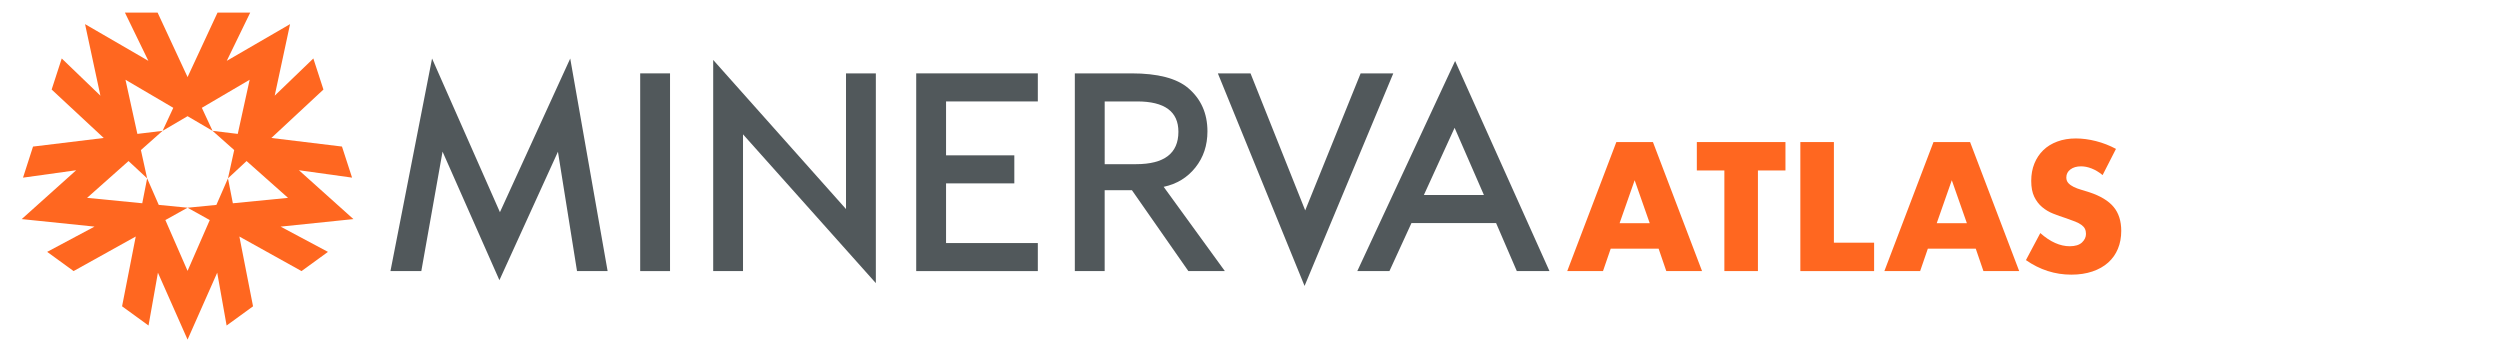 <?xml version="1.0" encoding="utf-8"?>
<!-- Generator: Adobe Illustrator 23.1.1, SVG Export Plug-In . SVG Version: 6.00 Build 0)  -->
<svg version="1.1" id="Layer_1" xmlns="http://www.w3.org/2000/svg" xmlns:xlink="http://www.w3.org/1999/xlink" x="0px" y="0px"
	 viewBox="0 0 1152 162" style="enable-background:new 0 0 1152 162;" xml:space="preserve">
<style type="text/css">
	.st0{fill:#FF6720;}
	.st1{fill:#51585B;}
</style>
<g>
	<path class="st0" d="M764.29,114.59h-22.08l-3.55,10.33h-16.48l22.63-59.45h16.87l22.63,59.45h-16.48L764.29,114.59z
		 M760.19,102.84l-6.94-19.79l-6.94,19.79H760.19z"/>
	<path class="st0" d="M810.05,78.55v46.36h-15.46V78.55H781.9V65.46h40.84v13.09H810.05z"/>
	<path class="st0" d="M845.06,65.46v46.37h18.53v13.09H829.6V65.46H845.06z"/>
	<path class="st0" d="M910.43,114.59h-22.08l-3.55,10.33h-16.48l22.63-59.45h16.87l22.63,59.45h-16.48L910.43,114.59z
		 M906.33,102.84l-6.94-19.79l-6.94,19.79H906.33z"/>
	<path class="st0" d="M968.88,80.68c-1.68-1.37-3.36-2.38-5.05-3.04c-1.68-0.66-3.31-0.99-4.89-0.99c-2,0-3.63,0.47-4.89,1.42
		c-1.26,0.95-1.89,2.18-1.89,3.71c0,1.05,0.32,1.92,0.95,2.6c0.63,0.68,1.46,1.27,2.48,1.77c1.02,0.5,2.18,0.93,3.47,1.3
		c1.29,0.37,2.56,0.76,3.82,1.18c5.05,1.68,8.74,3.93,11.08,6.74c2.34,2.81,3.51,6.48,3.51,11c0,3.05-0.51,5.81-1.54,8.28
		c-1.02,2.47-2.52,4.59-4.49,6.35c-1.97,1.76-4.39,3.13-7.25,4.1c-2.87,0.97-6.11,1.46-9.74,1.46c-7.52,0-14.48-2.23-20.9-6.7
		l6.62-12.46c2.31,2.05,4.6,3.58,6.86,4.57c2.26,1,4.49,1.5,6.7,1.5c2.52,0,4.4-0.58,5.64-1.73c1.23-1.16,1.85-2.47,1.85-3.94
		c0-0.89-0.16-1.67-0.47-2.33s-0.84-1.26-1.58-1.81c-0.74-0.55-1.7-1.06-2.88-1.54c-1.18-0.47-2.62-1-4.3-1.58
		c-2-0.63-3.96-1.33-5.87-2.09c-1.92-0.76-3.63-1.77-5.12-3.04c-1.5-1.26-2.71-2.85-3.63-4.77c-0.92-1.92-1.38-4.35-1.38-7.29
		c0-2.94,0.49-5.61,1.46-8c0.97-2.39,2.34-4.44,4.1-6.15c1.76-1.71,3.92-3.04,6.47-3.98c2.55-0.95,5.4-1.42,8.56-1.42
		c2.94,0,6.02,0.41,9.23,1.22c3.21,0.82,6.28,2.01,9.23,3.59L968.88,80.68z"/>
</g>
<g>
	<polygon class="st1" points="179.92,124.92 199.09,26.97 230.37,97.78 262.76,26.97 279.99,124.92 265.89,124.92 257.1,69.92 
		230.13,129.11 203.93,69.87 194.14,124.92 	"/>
	<rect x="295" y="33.81" class="st1" width="13.75" height="91.11"/>
	<polygon class="st1" points="328.64,124.92 328.64,27.62 389.84,96.33 389.84,33.81 403.59,33.81 403.59,130.47 342.38,61.9 
		342.38,124.92 	"/>
	<polygon class="st1" points="478.23,46.74 435.94,46.74 435.94,71.58 467.4,71.58 467.4,84.5 435.94,84.5 435.94,112 478.23,112 
		478.23,124.92 422.19,124.92 422.19,33.81 478.23,33.81 	"/>
	<path class="st1" d="M536.22,86.09l28.2,38.83h-16.82l-26.02-37.29h-12.55v37.29h-13.75V33.81h26.18c12.04,0,20.73,2.26,26.08,6.79
		c5.9,5.03,8.85,11.68,8.85,19.94c0,6.45-1.85,12-5.55,16.64C547.16,81.82,542.28,84.79,536.22,86.09 M509.04,75.65h14.44
		c13.02,0,19.53-4.98,19.53-14.93c0-9.32-6.33-13.98-19-13.98h-14.97V75.65z"/>
	<polygon class="st1" points="576.24,33.81 601.44,96.95 626.98,33.81 642.03,33.81 601.14,131.76 561.19,33.81 	"/>
	<path class="st1" d="M689.4,102.79h-39l-10.15,22.13h-14.81l45.08-96.83L714,124.92h-15.05L689.4,102.79z M683.79,89.87
		l-13.51-30.98l-14.16,30.98H683.79z"/>
</g>
<g>
	<path class="st0" d="M162.85,100.96l-25.11-22.52l24.49,3.41l-4.65-14.32l-32.54-3.95l24-22.32l-4.65-14.32l-17.81,17.15
		l7.08-32.97l-29.17,16.92L115.3,5.8h-15.06L86.43,35.52L72.62,5.8H57.56l10.81,22.24L39.19,11.12l7.08,32.97L28.45,26.94
		L23.8,41.26l24,22.32l-32.58,3.96l-4.61,14.32l24.49-3.41L10,100.96l33.55,3.46l-21.82,11.64l12.18,8.85l28.64-15.93l-6.3,32.16
		L68.44,150l4.33-24.35l13.66,30.84l13.66-30.84l4.33,24.35l12.18-8.85l-6.3-32.16l28.64,15.93l12.18-8.85l-21.82-11.64
		L162.85,100.96z M107.3,93.67l-2.25-11.48l-5.34,12.23l-13.28,1.3l10.23,5.69l-10.23,23.41L76.2,101.4l10.23-5.69l-13.28-1.3
		L67.8,82.18l-2.25,11.48l-25.42-2.49l19.1-16.96l8.57,7.97l-2.87-13.03l9.98-8.86v0L63.3,61.7l-5.48-24.95l22.03,12.93l-4.93,10.61
		l0,0l11.51-6.75l11.51,6.75l-4.93-10.61l22.03-12.93l-5.48,24.95l-11.62-1.41l9.98,8.86l-2.87,13.03l8.57-7.97l19.1,16.96
		L107.3,93.67z"/>
	<polygon class="st0" points="74.92,60.29 74.92,60.29 74.92,60.29 	"/>
</g>
</svg>
